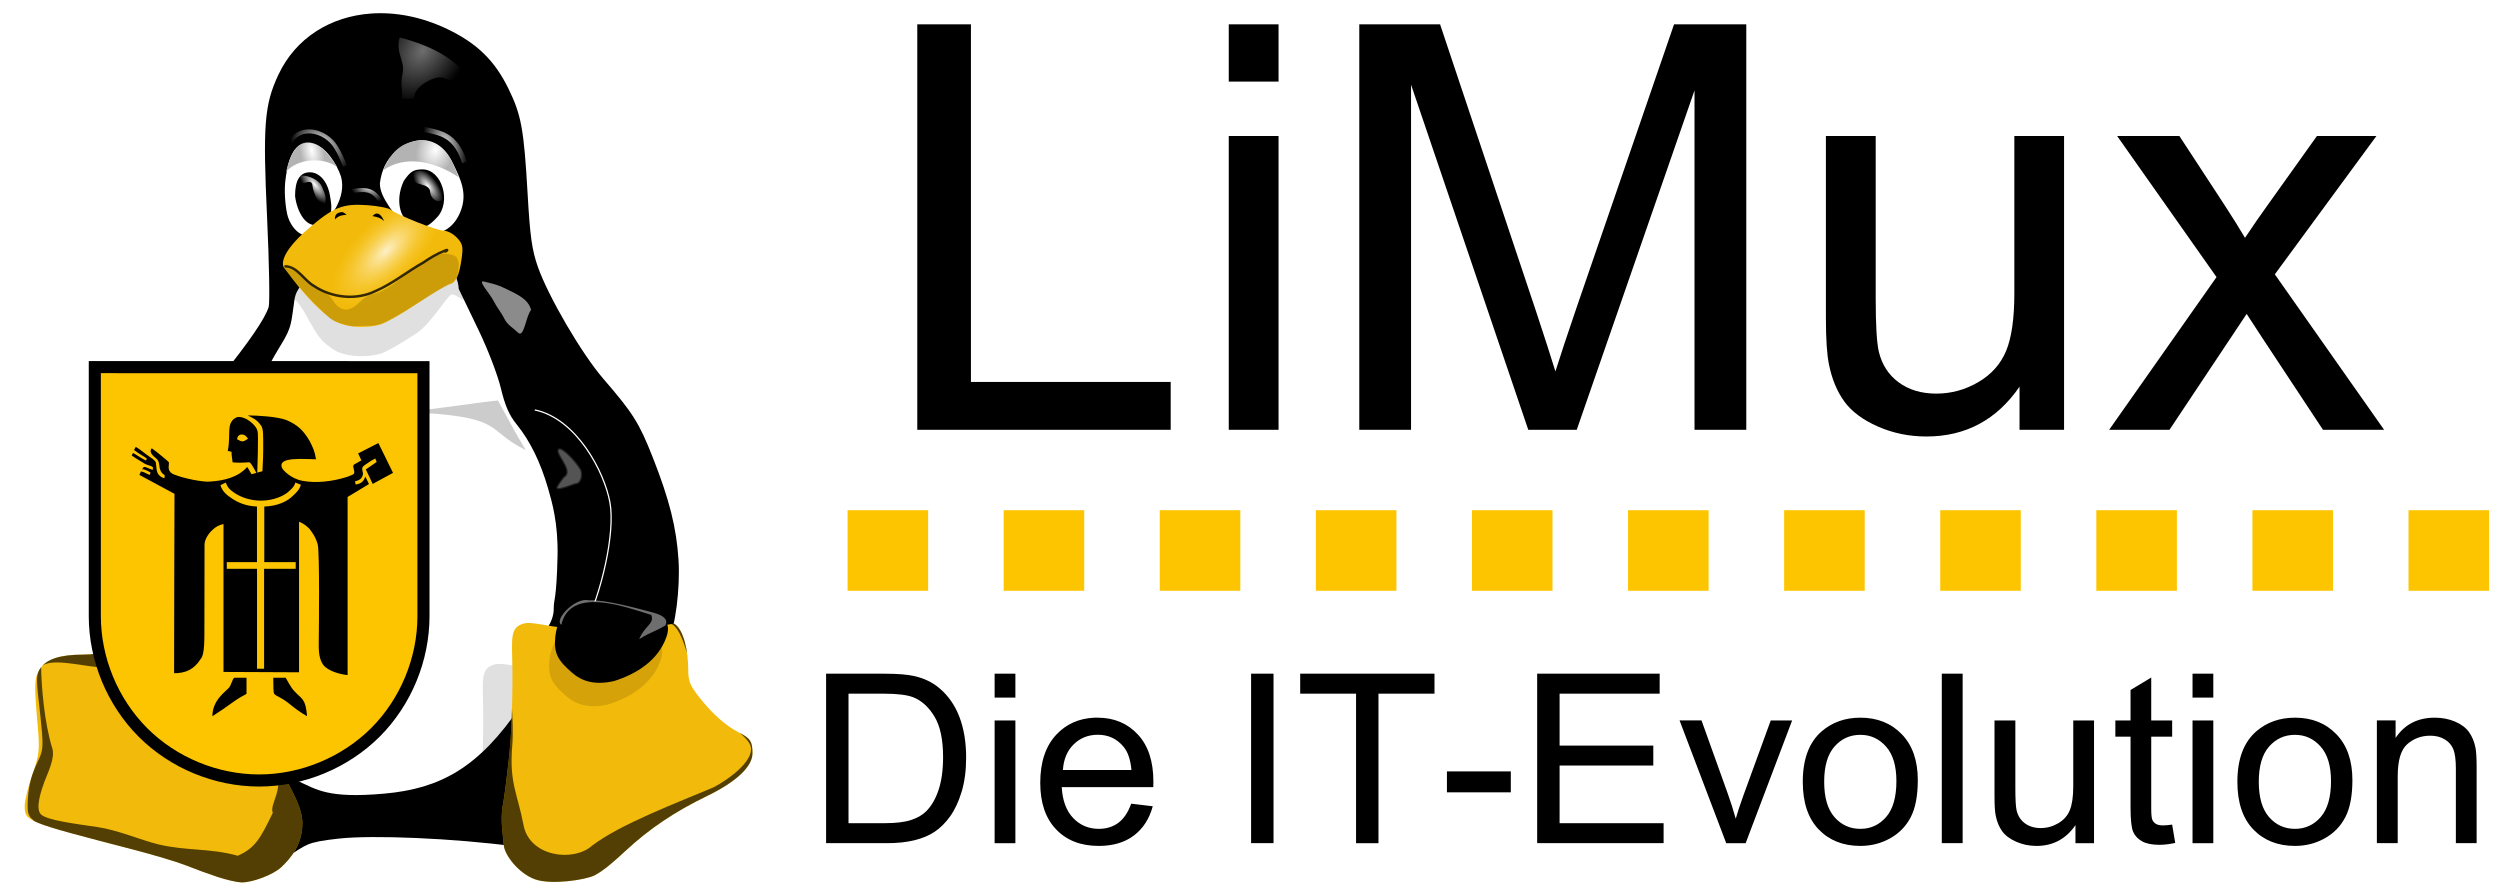 <?xml version="1.0" encoding="UTF-8" standalone="no"?>
<!-- Created with Inkscape (http://www.inkscape.org/) -->
<svg xmlns:rdf="http://www.w3.org/1999/02/22-rdf-syntax-ns#" xmlns="http://www.w3.org/2000/svg" height="353" width="993" version="1.1" xmlns:cc="http://creativecommons.org/ns#" xmlns:xlink="http://www.w3.org/1999/xlink" xmlns:dc="http://purl.org/dc/elements/1.1/">

 <defs>
  <filter id="filter58261" height="1.328" width="1.136" y="-0.164" x="-0.068" color-interpolation-filters="sRGB">
   <feGaussianBlur stdDeviation="1.7"/>
  </filter>
  <filter id="filter56281" height="1.223" width="1.082" y="-0.112" x="-0.041" color-interpolation-filters="sRGB">
   <feGaussianBlur stdDeviation="0.624"/>
  </filter>
  <filter id="filter51373" height="1.079" width="1.246" y="-0.04" x="-0.123" color-interpolation-filters="sRGB">
   <feGaussianBlur stdDeviation="1.202"/>
  </filter>
  <clipPath id="clipPath41564" clipPathUnits="userSpaceOnUse">
   <path d="m174.5,296.28c-5.513-2.038-10.342-8.198-10.623-11.778-0.299-3.817-1.151-8.484-0.381-13.076,0.77-4.591,1.04-6.545,2.062-15.5s1.232-17.971,1.317-27c0.114-12.379-1.202-17.402,2.166-19.412,3.592-2.143,6.581,0.094,19.87,1.235,13.265,1.139,11.17,1.144,33.348-1.889,3.283,2.151,4.741,9.694,4.741,15.523,0,4.134,0.579,5.595,3.86,9.746,4.433,5.608,9.019,9.672,13.51,11.973,3.934,2.015,4.596,3.029,4.615,7.074,0.021,4.552-5.527,9.784-15.503,14.617-11.135,5.395-19.803,11.228-27.982,18.83-3.85,3.579-7.445,6.737-10.5,8.316s-14.987,3.379-20.5,1.341z" fill="#F00"/>
  </clipPath>
  <filter id="filter43513" color-interpolation-filters="sRGB">
   <feGaussianBlur stdDeviation="3.052"/>
  </filter>
  <clipPath id="clipPath37379" clipPathUnits="userSpaceOnUse">
   <path d="m66,295.509c-3.025-0.996-7.827-2.751-10.672-3.901-2.845-1.15-11.17-3.648-18.5-5.55-36.766-9.544-36.828-9.569-36.828-14.962,0-1.661,1.179-6.429,2.62-10.595,2.401-6.943,2.555-8.326,1.843-16.575-1.27-14.711-1.213-16.382,0.656-19.456,2.088-3.434,6.811-5.03,14.908-5.038,6.726-0.007,8.976-1.434,12.68-8.041,2.191-3.909,3.704-5.331,7.024-6.602,5.596-2.142,8.491-0.929,15.471,6.484,5.324,5.654,7.285,8.495,19.434,28.154,3.569,5.775,5.116,7.179,7.73,11.5s12.395,18.022,12.634,25.628c0.238,7.844-4.194,12.766-7.261,15.647-2.686,2.524-9.859,5.248-13.615,5.171-1.443-0.03-5.099-0.869-8.124-1.864z" fill="#F00"/>
  </clipPath>
  <filter id="filter40583" color-interpolation-filters="sRGB">
   <feGaussianBlur stdDeviation="3.282"/>
  </filter>
  <filter id="filter34755" height="1.532" width="1.437" y="-0.266" x="-0.219" color-interpolation-filters="sRGB">
   <feGaussianBlur stdDeviation="1.464"/>
  </filter>
  <filter id="filter32423" height="1.413" width="1.168" y="-0.206" x="-0.084" color-interpolation-filters="sRGB">
   <feGaussianBlur stdDeviation="1.458"/>
  </filter>
  <radialGradient id="radialGradient28902" xlink:href="#linearGradient28850" gradientUnits="userSpaceOnUse" cy="10.378" cx="58.151" gradientTransform="matrix(0.467,-0.365,0.912,1.167,-308.821,-10.865)" r="5.566"/>
  <linearGradient id="linearGradient28850">
   <stop stop-color="#FFF" offset="0"/>
   <stop stop-color="#FFF" stop-opacity="0" offset="1"/>
  </linearGradient>
  <filter id="filter28894" height="1.448" width="1.417" y="-0.224" x="-0.209" color-interpolation-filters="sRGB">
   <feGaussianBlur stdDeviation="0.967"/>
  </filter>
  <radialGradient id="radialGradient28856" xlink:href="#linearGradient28850" gradientUnits="userSpaceOnUse" cy="28.438" cx="109.999" gradientTransform="matrix(0.473,-0.358,0.796,1.05,-308.093,-9.804)" r="5.566"/>
  <radialGradient id="radialGradient26720" xlink:href="#linearGradient26333" gradientUnits="userSpaceOnUse" cy="55.221" cx="101.831" gradientTransform="matrix(0.325,-0.62,0.823,0.431,-332.251,19.914)" r="7.5"/>
  <linearGradient id="linearGradient26333">
   <stop stop-color="#ebebeb" offset="0"/>
   <stop stop-color="#ebebeb" stop-opacity="0" offset="1"/>
  </linearGradient>
  <filter id="filter27389" height="1.219" width="1.173" y="-0.11" x="-0.086" color-interpolation-filters="sRGB">
   <feGaussianBlur stdDeviation="0.577"/>
  </filter>
  <filter id="filter13236" height="1.353" width="1.375" y="-0.177" x="-0.188" color-interpolation-filters="sRGB">
   <feGaussianBlur stdDeviation="1.316"/>
  </filter>
  <filter id="filter9676" height="1.282" width="1.175" y="-0.141" x="-0.088" color-interpolation-filters="sRGB">
   <feGaussianBlur stdDeviation="0.147"/>
  </filter>
  <filter id="filter8627" color-interpolation-filters="sRGB">
   <feGaussianBlur stdDeviation="0.102"/>
  </filter>
  <radialGradient id="radialGradient6404" xlink:href="#linearGradient26333" gradientUnits="userSpaceOnUse" cy="41.715" cx="102.314" gradientTransform="matrix(0.782,-0.93,1.213,1.019,-400.286,19.011)" r="7.5"/>
  <radialGradient id="radialGradient6398" xlink:href="#linearGradient6284" gradientUnits="userSpaceOnUse" cy="120.68" cx="145.264" gradientTransform="matrix(-0.134,-0.652,0.313,-0.064,-291.421,70.985)" r="12.925"/>
  <linearGradient id="linearGradient6284">
   <stop stop-color="#b3b3b3" stop-opacity="0" offset="0"/>
   <stop stop-color="#b3b3b3" offset="1"/>
  </linearGradient>
  <filter id="filter6390" color-interpolation-filters="sRGB">
   <feGaussianBlur stdDeviation="0.228"/>
  </filter>
  <filter id="filter33396" height="1.065" width="1.76" y="-0.033" x="-0.38" color-interpolation-filters="sRGB">
   <feGaussianBlur stdDeviation="0.8"/>
  </filter>
  <radialGradient id="radialGradient6296" xlink:href="#linearGradient6284" gradientUnits="userSpaceOnUse" cy="41.367" cx="129.47" gradientTransform="matrix(-0.208,0.679,-0.482,-0.148,-183.986,-113.516)" r="12.925"/>
  <radialGradient id="radialGradient26374" xlink:href="#linearGradient26333" gradientUnits="userSpaceOnUse" cy="45.687" cx="143.875" gradientTransform="matrix(0.988,-0.157,0.295,1.852,-383.071,-94.81)" r="7.5"/>
  <radialGradient id="radialGradient61424" gradientUnits="userSpaceOnUse" cy="17.486" cx="135.058" gradientTransform="matrix(-1.039,1.466,-1.054,-0.747,-76.459,-250.693)" r="11.243">
   <stop stop-color="#FFF" stop-opacity="0.431" offset="0"/>
   <stop stop-color="#FFF" stop-opacity="0" offset="1"/>
  </radialGradient>
  <filter id="filter63644" height="1.373" width="1.348" y="-0.186" x="-0.174" color-interpolation-filters="sRGB">
   <feGaussianBlur stdDeviation="1.63"/>
  </filter>
  <filter id="filter5292" color-interpolation-filters="sRGB">
   <feGaussianBlur stdDeviation="0.458"/>
  </filter>
  <radialGradient id="radialGradient21883" gradientUnits="userSpaceOnUse" cy="88.766" cx="120.525" gradientTransform="matrix(0.585,-0.583,0.257,0.257,-341.01,50.221)" r="30.715">
   <stop stop-color="#FFF" offset="0"/>
   <stop stop-color="#ffd035" stop-opacity="0" offset="1"/>
  </radialGradient>
  <filter id="filter8904" height="2.075" width="2.26" y="-0.537" x="-0.63" color-interpolation-filters="sRGB">
   <feGaussianBlur stdDeviation="2.577"/>
  </filter>
  <filter id="filter13199" height="1.573" width="1.413" y="-0.286" x="-0.207" color-interpolation-filters="sRGB">
   <feGaussianBlur stdDeviation="3.327"/>
  </filter>
  <filter id="filter7507" color-interpolation-filters="sRGB">
   <feGaussianBlur stdDeviation="0.707"/>
  </filter>
  <filter id="filter15289" height="1.211" width="1.176" y="-0.106" x="-0.088" color-interpolation-filters="sRGB">
   <feGaussianBlur stdDeviation="2.397"/>
  </filter>
  <filter id="filter30073" height="1.229" width="1.151" y="-0.115" x="-0.075" color-interpolation-filters="sRGB">
   <feGaussianBlur stdDeviation="1.998"/>
  </filter>
  <filter id="filter32419" height="1.61" width="1.366" y="-0.305" x="-0.183" color-interpolation-filters="sRGB">
   <feGaussianBlur stdDeviation="1.458"/>
  </filter>
 </defs>
 <path d="m911.522-242.48,0-176.5,496.5,0,496.5,0,0,176.5,0,176.5-496.5,0-496.5,0,0-176.5z" fill="#fdfdfc"/>
 <path d="m364.344,9.656,0,161.062,100.656,0,0-19-79.344,0,0-142.062-21.312,0zm123.719,0,0,22.75,19.781,0,0-22.75-19.781,0zm51.844,0,0,161.062,20.562,0,0-137.094,46.562,137.094,19.25,0,46.781-134.812,0,134.812,20.562,0,0-161.062-28.688,0-38.562,112.062c-3.882,11.353-6.731,19.953-8.562,25.812-1.611-5.274-4.172-13.223-7.688-23.844l-38.126-114.03h-32.094zm-51.844,44.375,0,116.688,19.781,0,0-116.688-19.781,0zm237.188,0,0,72.312c-0,8.423,0.413,14.556,1.219,18.438,1.172,5.786,3.201,10.696,6.094,14.688,2.893,3.992,7.343,7.301,13.312,9.938,5.969,2.637,12.396,3.969,19.281,3.969,15.601-0,27.918-6.597,37-19.781v17.125h17.688v-116.688h-19.75v62.531c-0,9.961-1.089,17.544-3.25,22.781-2.161,5.237-5.862,9.398-11.062,12.438-5.2,3.04-10.755,4.563-16.688,4.562-5.933,0-10.909-1.502-14.938-4.469-4.028-2.966-6.661-7.05-7.906-12.25-0.806-3.589-1.219-10.548-1.219-20.875v-64.719h-19.781zm115.688,0,39.469,56.031-42.656,60.656,23.969,0,30.656-46.031,6.375,9.781,23.938,36.25,24.281,0-43.406-61.75,40.344-54.938-23.625,0-19.688,27.594c-2.71,3.736-5.652,8.01-8.875,12.844-2.051-3.516-4.787-7.862-8.156-13.062l-17.906-27.375h-24.719z" style="text-align:center;" fill="#000"/>
 <path d="m328.125,267.594,0,67.312,24.281,0c4.071,0,7.675-0.391,10.812-1.156,3.137-0.765,5.812-1.891,8.031-3.375,2.219-1.484,4.258-3.507,6.125-6.094,1.867-2.586,3.4-5.864,4.594-9.812,1.194-3.948,1.781-8.482,1.781-13.594-0-5.999-0.865-11.332-2.625-16-1.76-4.668-4.418-8.5-7.969-11.5-2.724-2.326-6.019-3.925-9.875-4.812-2.755-0.643-6.735-0.969-11.969-0.969h-23.188zm66.938,0,0,9.5,8.25,0,0-9.5-8.25,0zm101.875,0,0,67.312,8.906,0,0-67.312-8.906,0zm19.5,0,0,7.938,22.188,0,0,59.375,8.906,0,0-59.375,22.25,0,0-7.938-53.344,0zm94.125,0,0,67.312,50.219,0,0-7.938-41.312,0,0-22.906,37.219,0,0-7.906-37.219,0,0-20.625,39.75,0,0-7.938-48.656,0zm160.719,0,0,67.312,8.281,0,0-67.312-8.281,0zm99.594,0,0,9.5,8.25,0,0-9.5-8.25,0zm-16.406,1.531-8.219,4.938,0,12.094-6.031,0,0,6.438,6.031,0,0,28.031c-0,4.958,0.358,8.204,1.031,9.75,0.673,1.546,1.816,2.801,3.469,3.75,1.653,0.949,4,1.437,7,1.438,1.836-0,3.924-0.26,6.25-0.75l-1.219-7.281c-1.5,0.214-2.707,0.313-3.625,0.312-1.224,0-2.154-0.196-2.812-0.594-0.658-0.398-1.147-0.952-1.438-1.625-0.291-0.673-0.438-2.174-0.438-4.531v-28.5h8.312v-6.438h-8.312v-17.031zm-517.438,6.406,14.125,0c5.295,0,9.144,0.488,11.531,1.406,3.306,1.286,6.127,3.814,8.438,7.594,2.311,3.78,3.469,9.179,3.469,16.219-0,5.081-0.603,9.403-1.781,12.969-1.178,3.566-2.826,6.419-4.938,8.531-1.5,1.5-3.506,2.642-6.031,3.469-2.525,0.826-5.999,1.25-10.438,1.25h-14.375v-51.438zm97.688,9.531c-6.166,0.265-11.228,2.535-15.188,6.781-4.224,4.53-6.344,10.891-6.344,19.094,0,7.927,2.103,14.077,6.281,18.469,4.178,4.392,9.806,6.594,16.938,6.594,5.662,0,10.326-1.37,13.969-4.125,3.642-2.755,6.153-6.636,7.5-11.625l-8.562-1.031c-1.255,3.489-2.951,6.002-5.094,7.594-2.143,1.592-4.72,2.406-7.75,2.406-4.071,0-7.463-1.435-10.188-4.281-2.724-2.846-4.256-6.925-4.562-12.281h36.375c0.03-0.979,0.031-1.729,0.031-2.219-0-8.05-2.056-14.281-6.188-18.719-4.132-4.438-9.449-6.656-15.969-6.656-0.421,0-0.839-0.018-1.25,0zm304.219,0c-6.03,0-11.151,1.795-15.344,5.406-5.02,4.346-7.531,11.033-7.531,20.062,0,8.233,2.104,14.529,6.312,18.906,4.208,4.377,9.737,6.562,16.562,6.562,4.254,0,8.154-0.979,11.75-2.969,3.596-1.989,6.336-4.779,8.219-8.375,1.882-3.596,2.844-8.538,2.844-14.812-0-7.744-2.121-13.827-6.375-18.219-4.254-4.392-9.735-6.562-16.438-6.562zm172.625,0c-6.03,0-11.151,1.795-15.344,5.406-5.02,4.346-7.531,11.033-7.531,20.062,0,8.233,2.104,14.529,6.312,18.906,4.208,4.377,9.737,6.562,16.562,6.562,4.254,0,8.154-0.979,11.75-2.969,3.596-1.989,6.336-4.779,8.219-8.375,1.882-3.596,2.844-8.538,2.844-14.812-0-7.744-2.121-13.827-6.375-18.219-4.254-4.392-9.735-6.562-16.438-6.562zm55.5,0c-6.764,0-11.95,2.675-15.531,8.031v-6.938h-7.438v48.75h8.281v-26.625c-0-6.244,1.257-10.484,3.812-12.719,2.556-2.234,5.605-3.344,9.125-3.344,2.204,0,4.112,0.474,5.75,1.469,1.637,0.995,2.795,2.332,3.438,4,0.643,1.668,0.969,4.196,0.969,7.562v29.656h8.25v-29.969c-0-3.826-0.163-6.501-0.469-8.031-0.49-2.357-1.338-4.411-2.562-6.125-1.224-1.714-3.067-3.1-5.531-4.156-2.464-1.056-5.155-1.562-8.094-1.562zm-572,1.094,0,48.75,8.25,0,0-48.75-8.25,0zm272.062,0,18.531,48.75,7.719,0,18.469-48.75-8.5,0-10.844,29.75c-1.316,3.612-2.328,6.71-3.062,9.281-0.949-3.397-1.993-6.691-3.125-9.844l-10.469-29.188h-8.719zm125.094,0,0,30.219c-0,3.52,0.163,6.065,0.5,7.688,0.49,2.418,1.354,4.457,2.562,6.125,1.209,1.668,3.068,3.054,5.562,4.156,2.494,1.102,5.185,1.656,8.062,1.656,6.519,0,11.673-2.741,15.469-8.25v7.156h7.375v-48.75h-8.25v26.125c-0,4.163-0.472,7.343-1.375,9.531-0.903,2.188-2.421,3.917-4.594,5.188-2.173,1.27-4.49,1.906-6.969,1.906-2.479,0-4.567-0.635-6.25-1.875-1.683-1.24-2.792-2.952-3.312-5.125-0.337-1.5-0.5-4.403-0.5-8.719v-27.031h-8.281zm78.656,0,0,48.75,8.25,0,0-48.75-8.25,0zm-434.812,5.688c4.193,0,7.587,1.598,10.219,4.781,1.714,2.051,2.758,5.117,3.125,9.219h-27.219c0.275-4.254,1.695-7.647,4.281-10.188,2.586-2.54,5.798-3.812,9.594-3.812zm302.875,0.031c4.071,0,7.479,1.581,10.219,4.688,2.739,3.107,4.094,7.658,4.094,13.688-0,6.397-1.37,11.159-4.094,14.281-2.724,3.122-6.117,4.688-10.219,4.688-4.132,0-7.557-1.55-10.281-4.656-2.724-3.107-4.094-7.787-4.094-14.031-0-6.244,1.37-10.909,4.094-14,2.724-3.091,6.149-4.656,10.281-4.656zm172.625,0c4.071,0,7.479,1.581,10.219,4.688,2.739,3.107,4.094,7.658,4.094,13.688-0,6.397-1.37,11.159-4.094,14.281-2.724,3.122-6.117,4.688-10.219,4.688-4.132,0-7.557-1.55-10.281-4.656-2.724-3.107-4.094-7.787-4.094-14.031-0-6.244,1.37-10.909,4.094-14,2.724-3.091,6.149-4.656,10.281-4.656zm-336.844,14.531,0,8.312,25.375,0,0-8.312-25.375,0z" style="text-align:center;" fill="#000"/>
 <path fill-rule="nonzero" fill="#fdc500" d="M336.656,202.656v32h32v-32h-32zm62,0v32h32v-32h-32zm62,0v32h32v-32h-32zm62,0v32h32v-32h-32zm62,0v32h32v-32h-32zm62,0v32h32v-32h-32zm62,0v32h32v-32h-32zm62,0v32h32v-32h-32zm62,0v32h32v-32h-32zm62,0v32h32v-32h-32zm62,0v32h32v-32h-32z"/>
 <g transform="matrix(1.161,0,0,1.161,440.972,96.403)">
  <path d="m-248.528-0.156c-11.164,0.709-24.028,3.468-31.062,12.781-3.068,6.624-0.492,14.707-5.406,20.719-5.472,8.807-10.081,18.017-11.902,28.295-5.799,17.285-17.976,32.667-18.098,51.58-2.662,21.562,8.209,42.021,20.25,58.938,6.934,9.506,16.444,18.756,29.062,19.031,14.598,1.319,29.87-0.561,42.062-9.094,21.385-11.895,34.37-35.511,35.875-59.594,1.682-22.062-1.223-45.641-15.125-63.531-4.464-8.999-5.673-19.413-10.642-28.281-5.213-8.622-3.951-21.407-14.014-26.532-6.29-3.614-13.815-4.536-21-4.312z" fill="#FFF"/>
  <path d="m-291.822,49.027c3.758,3.823,10.929,4.993,16.264,7.071-3.274,2.197-6.605,1.425-10.253,1.768-2.886,1.97-5.36,3.777-8.485,1.768-1.277-1.277,0.895-3.204,1.414-4.243,0.811-1.622,0.707-3.385,0.707-4.596,0-0.601,0.236-1.179,0.353-1.768z" fill-rule="evenodd" filter="url(#filter32419)" fill="#CCC"/>
  <path d="m-252.872-78.406c-13.866,0.983-25.805,8.332-31.719,20.969-4.788,10.232-5.334,17.191-3.844,49.094,0.718,15.363,0.949,29.016,0.531,30.344-1.229,3.911-6.627,11.844-16.031,23.5-10.828,13.42-12.703,16.697-15.906,27.75-3.479,12.005-6.721,19.656-12.594,29.844-4.11,7.13-5.104,9.813-5.562,15-0.399,4.51-0.158,6.812,0.812,8.094,6.673,7.903,8.741,15.346,19.094,26.25,11.161,9.831,29.033,21.196,36.125,18.5,5.741-2.183,6.873-8.839,2.469-14.438-1.086-1.38-8.343-7.663-16.156-13.938-7.814-6.275-15.054-12.338-16.094-13.5-1.689-1.888-1.865-3.305-1.406-13.375,0.63-13.819,3.203-22.063,12.219-39.375,4.487-8.616,6.479-13.701,6.969-17.625,0.754-6.034,4.082-13.681,10.375-23.938,3.779-6.16,3.326-7.396,4.531-15.375,2.544-15.424,39.561-13.389,52.438-10.312,2.249,0.406,3.531,3.548,3.75,6.75,0.683,1.433,3.756,7.824,6.844,14.219,3.088,6.395,6.497,15.289,7.562,19.75,1.424,5.961,2.864,9.242,5.406,12.375,4.582,5.646,8.161,12.938,10.75,21.906,1.287,4.456,3.505,11.878,3.234,23.283-0.351,15.112-1.331,14.683-1.294,17.584,0.073,5.812-3.906,7.133-4.161,13.841-0.264,6.946,11.588,10.829,23.161,8.548,11.574-2.281,17.786-7.237,20.146-11.341,2.463-4.284,4.148-17.848,3.539-27.446-0.701-11.033-3.087-20.564-8.812-35.094-4.635-11.764-6.787-15.191-16.875-26.844-7.425-8.577-18.892-28.201-22.469-38.438-1.972-5.644-2.637-10.273-3.469-24.844-1.266-22.187-2.143-27.02-6.594-36.094-4.675-9.533-10.688-15.416-20.812-20.281-8.827-4.242-17.836-5.933-26.156-5.344z" fill="#000"/>
  <path d="m-276.479-2.824c2.328,0.902,5.834-1.411,7.299-3.024s3.09-4.263,4.33-6.222c1.776-3.279,2.683-6.983,1.696-10.555-1.251-3.933-5.895-11.994-11.635-11.588-5.74,0.406-6.86,8.864-7.365,12.65-0.505,3.786-0.092,8.607,0.562,11.688s2.783,6.148,5.112,7.051z" fill="#FFF"/>
  <path d="m-278.872-16.02c0-5.411,1.676-8.073,5.083-8.073,3.24,0,6.031,3.108,6.847,7.937,0.636,3.763,1.151,6.533-1.967,9.12-6.034,3.816-9.436-4.032-9.963-8.984z" fill="#000"/>
  <path d="m-241.044-4.83c1.679,2.173,2.393,2.203,6.11,2.16,5.491,0.12,10.314-1.906,12.719-8.142,2.404-6.236-0.12-11.031-2.469-15.969-2.141-4.669-5.295-8.05-10.469-8.312-3.481-0.069-6.402,1.547-9.062,3.656-3.508,3.027-5.098,6.867-5.628,11.011-0.233,4.989,5.725,11.334,8.799,15.596z" fill="#FFF"/>
  <path d="m-239.188-6.083c-4.923-3.415-4.834-10.099-2.491-15.038,2.241-3.275,3.312-3.939,6.384-3.957,6.639-0.04,10.022,11.057,5,16.404-2.665,2.837-4.638,4.472-8.892,2.591z" fill="#000"/>
  <path opacity="0.35" d="m-264.338,37.325c-1.116-0.484-2.632-1.553-4.266-2.914-5.489-4.604-8.253-17.71-14.199-16.037-0.378-0.871-0.305-1.984,0.198-3.285,0.503-1.302,1.437-2.794,2.781-4.424,1.345-1.631,3.1-3.4,5.247-5.258,8.756-7.576,11.933-8.859,20.437-8.25,3.706,0.265,7.349,0.989,8.095,1.608,2.168,1.8,15.735,7.143,18.135,7.143,1.204,0,3.201,1.078,4.439,2.396,1.949,2.074,4.54,4.477,3.947,8.679-0.771,5.465-3.84,0.252-5.878,0.782-1.371,0.357-6.926,9.876-11.921,13.217-4.995,3.341-10.534,6.491-12.309,7-4.675,1.341-10.726,1.071-14.707-0.656z" filter="url(#filter30073)" fill="#000"/>
  <path d="m-264.338,27.325c-1.116-0.484-2.632-1.553-4.266-2.914-5.489-4.604-9.919-10.329-14.199-16.037-0.378-0.871-0.305-1.984,0.198-3.285,0.503-1.302,1.437-2.794,2.781-4.424,1.345-1.631,3.1-3.4,5.247-5.258,8.756-7.576,11.933-8.859,20.437-8.25,3.706,0.265,7.349,0.989,8.095,1.608,2.168,1.8,15.735,7.143,18.135,7.143,1.204,0,3.201,1.078,4.439,2.396,1.949,2.074,2.159,3.048,1.566,7.25-0.771,5.465-1.935,8.109-3.974,8.639-1.371,0.357-6.45,3.448-11.445,6.789-4.995,3.341-10.534,6.491-12.309,7-4.675,1.341-10.726,1.071-14.707-0.656z" fill="#f2ba0a"/>
  <path d="m-248.4,188.486c-19.303,1.723-23.085-1.415-29.63-4.386-6.346-2.881-10.628-8.698-11.909-6.224,4.953,6.705,8.356,18.272,8.413,32.151,6.838-4.042,5.957-4.884,17.635-6.167,11.744-1.29,39.304-0.093,60.049,2.64-4.724-15.987,1.809-32.018,2.162-48.041-14.334,21.113-27.357,28.299-46.721,30.027z" fill="#000"/>
  <path opacity="0.35" d="m-215.814,191.406c1.022-8.955,1.232-17.971,1.317-27,0.114-12.379-1.202-17.402,2.166-19.412,3.592-2.143,6.581,0.094,19.87,1.235,13.265,1.139,11.17,1.144,33.348-1.889,3.283,2.151,4.741,9.694,4.741,15.523,0,4.134,1.989-0.431,3.86,9.746,1.991,10.829-33.827,43.191-65.302,21.797z" filter="url(#filter15289)" fill="#000"/>
  <path d="m-196.872,217.76c-5.513-2.038-10.342-8.198-10.623-11.778-0.299-3.817-1.151-8.484-0.381-13.076,0.77-4.591,1.04-6.545,2.062-15.5s1.232-17.971,1.317-27c0.114-12.379-1.202-17.402,2.166-19.412,3.592-2.143,6.581,0.094,19.87,1.235,13.265,1.139,11.17,1.144,33.348-1.889,3.283,2.151,4.741,9.694,4.741,15.523,0,4.134,0.579,5.595,3.86,9.746,4.433,5.608,9.019,9.672,13.51,11.973,3.934,2.015,4.596,3.029,4.615,7.074,0.021,4.552-5.527,9.784-15.503,14.617-11.135,5.395-19.803,11.228-27.982,18.83-3.85,3.579-7.445,6.737-10.5,8.316-3.055,1.579-14.987,3.379-20.5,1.341z" fill="#f2ba0a"/>
  <path stroke-linejoin="miter" d="m-196.871,57.209c14.282,2.96,23.811,21.144,25.718,31.636,1.907,10.492-3.003,31.508-8.944,43.135" filter="url(#filter7507)" stroke="#FFF" stroke-linecap="butt" stroke-miterlimit="4" stroke-dasharray="none" stroke-width="0.431" fill="none"/>
  <path opacity="0.35" d="m-153.845,142.938c2.896-8.147-6.114-8.642-14.095-10.768-7.758-2.067-17.365-2.213-19.903,1.167-2.422,3.225-3.999,6.284-4.113,11.255-0.114,4.97,2.137,7.207,5.65,10.347,3.514,3.14,7.914,4.518,14.559,3.031,7.865-2.491,15.081-7.095,17.902-15.031z" filter="url(#filter13199)" fill="#000"/>
  <path d="m-151.845,134.938c2.896-8.147-6.114-8.642-14.095-10.768-7.758-2.067-17.365-2.213-19.903,1.167-2.422,3.225-3.999,6.284-4.113,11.255-0.114,4.97,2.137,7.207,5.65,10.347,3.514,3.14,7.914,4.518,14.559,3.031,7.865-2.491,15.081-7.095,17.902-15.031z" fill="#000"/>
  <path d="m-305.372,216.989c-3.025-0.996-7.827-2.751-10.672-3.901-2.845-1.15-11.17-3.648-18.5-5.55-36.766-9.543-36.828-9.568-36.828-14.961,0-1.661,1.179-6.429,2.62-10.595,2.401-6.943,2.555-8.326,1.843-16.575-1.27-14.711-1.213-16.382,0.656-19.456,2.088-3.434,6.811-5.03,14.908-5.038,6.726-0.007,8.976-1.434,12.68-8.041,2.191-3.909,3.704-5.331,7.024-6.602,5.596-2.142,8.491-0.929,15.471,6.484,5.324,5.654,7.285,8.495,19.434,28.154,3.569,5.775,5.116,7.179,7.73,11.5,2.614,4.321,12.395,18.022,12.633,25.628,0.238,7.844-4.194,12.766-7.261,15.647-2.686,2.524-9.859,5.248-13.615,5.171-1.443-0.03-5.099-0.868-8.124-1.864z" fill="#f2ba0a"/>
  <path opacity="0.573" stroke-linejoin="miter" d="m-187.082,80.066c-3.489,4.569-3.941,5.581,4.074,2.632,2.027,0,2.683-2.728,2.217-4.591-0.453-1.812-6.288-8.414-7.809-7.728-2.625,1.184,5.288,7.624,1.517,9.687z" fill-rule="evenodd" filter="url(#filter8904)" stroke="#000" stroke-linecap="butt" stroke-width="0.861px" fill="#FFF"/>
  <path opacity="0.782" d="m-264.338,27.325c-1.116-0.484-2.632-1.553-4.266-2.914-5.489-4.604-9.919-10.329-14.199-16.037-0.378-0.871-0.305-1.984,0.198-3.285,0.503-1.302,1.437-2.794,2.781-4.424,1.345-1.631,3.1-3.4,5.247-5.258,8.756-7.576,11.933-8.859,20.437-8.25,3.706,0.265,7.349,0.989,8.095,1.608,2.168,1.8,15.735,7.143,18.135,7.143,1.204,0,3.201,1.078,4.439,2.396,1.949,2.074,2.159,3.048,1.566,7.25-0.771,5.465-1.935,8.109-3.974,8.639-1.371,0.357-6.45,3.448-11.445,6.789-4.995,3.341-10.534,6.491-12.309,7-4.675,1.341-10.726,1.071-14.707-0.656z" fill="url(#radialGradient21883)"/>
  <path stroke-linejoin="miter" d="m-282.142,8.069c4.184,0.227,6.302,4.769,9.655,6.686,6.164,4.13,14.504,5.066,21.231,1.739,5.848-2.517,10.778-6.656,16.311-9.738,2.282-1.592,4.689-3.029,7.296-4.016,1.274-0.649,0.876,0.096,0.145,0.27" stroke-opacity="0.784" filter="url(#filter5292)" stroke="#000" stroke-linecap="round" stroke-miterlimit="4" stroke-dasharray="none" stroke-width="0.861" fill="none"/>
  <path d="m-221.027-58.264c-5.244-6.297-14.153-9.951-22.055-11.954-1.537,5.379,1.938,7.913,0.981,12.35-0.945,4.383,0.318,5.666-0.326,8.529,7.6,0.464,1.426-0.414,7.513-5.078,7.812-4.868,7.579,0.261,12.203-0.817,0.917-0.459,1.911-1.896,1.684-3.03z" fill-rule="evenodd" filter="url(#filter63644)" fill="url(#radialGradient61424)"/>
  <path stroke-linejoin="miter" d="m-238.552-39.771c2.86,1.032,8.512,1.618,11.087,3.188,1.786,0.947,3.137,2.327,4.19,3.913,1.053,1.586,1.809,3.379,2.404,5.149" filter="url(#filter27389)" stroke="url(#radialGradient26374)" stroke-linecap="butt" stroke-miterlimit="4" stroke-dasharray="none" stroke-width="1.722" fill="none"/>
  <path d="m-222.953-22.407c-2.628-7.316-5.499-12.147-12.2-12.687-8.088,0.429-10.933,4.621-13.65,10.377,7.842-5.68,18.389-2.777,25.849,2.31z" filter="url(#filter6390)" fill="url(#radialGradient6296)"/>
  <path d="m-260.875,91.909c0.967,7.907-1.261,9.497-0.951,14.501,0.183,6.552-0.01,13.111-1.258,19.658-0.394,7.24,2.293,15.914,2.284,23.114,0.173,1.281-0.711,2.624-1.257,0.743-3.653-5.257-3.057-13.871-3.125-20.014-0.046-3.761-0.249-7.52-0.327-11.279-0.429-6.26-0.172-12.768,1.982-18.898,1.241-3.183-0.605-6.76,2.652-7.824z" fill-rule="nonzero" filter="url(#filter33396)" fill="#CCC"/>
  <path d="m-264.417-25.835c-8.391-13.253-15.026-9.815-17.527,1.576,3.884-4.66,12.974-5.117,17.527-1.576z" filter="url(#filter6390)" fill="url(#radialGradient6398)"/>
  <path stroke-linejoin="miter" d="m-281.461-32.336c3.093-8.966,13.194-6.179,16.57-0.333,1.053,1.586,2.455,4.672,3.05,6.442" filter="url(#filter27389)" stroke="url(#radialGradient6404)" stroke-linecap="butt" stroke-miterlimit="4" stroke-dasharray="none" stroke-width="1.378" fill="none"/>
  <path d="m-248.382-7.383c-1.46-1.3-2.754-1.483-4.039-1.712,1.724-1.88,3.018-0.489,4.039,1.712z" fill-rule="nonzero" filter="url(#filter8627)" fill="#000"/>
  <path d="m-265.245-7.965c1.388-1.398,2.478-1.437,4.028-1.598-0.989-0.617-1.024-1.191-2.581-0.739-1.468,0.426-1.418,1.722-1.446,2.337z" fill-rule="nonzero" filter="url(#filter9676)" fill="#000"/>
  <path d="m-198.119,22.975c-1.083-3.804-4.624-5.221-8.404-7.111-3.14-1.57-4.275-1.715-7.758-2.586-2.337-0.584,2.155,4.31,3.232,6.465,1.39,2.78,2.443,3.594,3.879,6.465,0.954,1.908,3.017,3.017,4.525,4.525,2.117,2.117,2.655-5.42,4.525-7.758z" fill-rule="evenodd" filter="url(#filter13236)" fill="#8b8b8b"/>
  <path stroke-linejoin="miter" d="m-260.211-17.474c4.445-0.843,7.899-1.276,10.37,3.109" filter="url(#filter27389)" stroke="url(#radialGradient26720)" stroke-linecap="butt" stroke-miterlimit="4" stroke-dasharray="none" stroke-width="1.378" fill="none"/>
  <path d="m-239.005-22.488c-0.405-3.551,8.132-2.158,9.774,1.621,0.757,1.881,1.992,4.156,0.934,6.143-1.802,1.492-4.12-0.388-4.327-2.387-0.157-3.85-5.976-1.826-6.381-5.377z" fill-rule="evenodd" filter="url(#filter28894)" fill="url(#radialGradient28856)"/>
  <path d="m-279.512-20.921c-0.405-3.551,8.132-2.158,9.774,1.621,0.757,1.881,1.992,4.156,0.934,6.143-1.802,1.492-3.903-4.282-4.11-6.281-0.157-3.85-6.192,2.068-6.597-1.483z" fill-rule="evenodd" filter="url(#filter28894)" fill="url(#radialGradient28902)"/>
  <path d="m91.217,135.679c-35.702,1.508-27.094,5.927-41.719,13.082,5.697-9.499,5.633-10.106,9.546-16.971,8.73,0.878,18.935,2.759,32.173,3.889z" fill-rule="evenodd" transform="matrix(-1,0,0,1,-150.444,-77.813)" filter="url(#filter32423)" fill="#CCC"/>
  <path d="m-265.872,57.104c0.765,1.56,5.022,1.2,5.25,3.75s-0.055,8.413,1,7.25c1.174-1.295,1.474-4.779,2.75-7s6.566-0.865,7-3.25c0.44-2.416-8.987,1.276-9.25-5.75-0.763,6.724-7.515,3.44-6.75,5z" fill-rule="evenodd" filter="url(#filter34755)" fill="#CCC"/>
  <path d="m44.781,203.094c-1.167,0.072-4.663,1.152-6.062,1.688-3.321,1.271-3.809,2.684-6,6.594-3.704,6.608-5.961,8.056-12.688,8.062-8.097,0.008-12.818,1.597-14.906,5.031-1.87,3.074-0.474,6.995,0.796,21.706,0.712,8.249-0.894,7.382-3.296,14.325-1.441,4.166-1.625,8.933-1.625,10.594,0,5.392,0.296,6.925,37.062,16.469,7.33,1.903,12.905,3.631,15.75,4.781,2.845,1.15,7.912,2.911,10.938,3.906,3.025,0.996,7.182,3.095,8.625,3.125,3.756,0.077,15.189,0.336,17.875-2.188,3.067-2.881,8.488-11.031,8.25-18.875-0.238-7.606-12.511-22.804-15.125-27.125-2.614-4.321-2.681-7.975-6.25-13.75-12.149-19.658-17.113-22.002-22.438-27.656-5.235-5.56-7.404-6.903-10.906-6.688zm-0.816,1.312c2.645-0.629,11.879,6.352,13.722,8.625,4.228,6.288,12.673,19.917,17.681,28.392,3.736,6.323,7.892,12.224,10.38,17.493,3.137,6.642-2.141,11.731-0.868,14.671-4.278,8.817-6.074,12.075-11.992,14.666-9.533-2.668-17.36-1.58-27.162-3.896-5.909-1.426-13.783-4.893-20.862-5.926-8.087-1.181-16.886-2.308-19.178-4.222-2.292-1.913,0.084-8.64,1.151-11.506,1.067-2.866,3.634-7.875,2.613-11.171-2.707-8.733-3.718-20.822-3.83-28.012,3.379-2.891,12.114-0.534,19.765,0.262,4.166-0.434,6.205-4.124,8.724-8.809,2.478-4.609,7.21-9.939,9.856-10.569z" clip-path="url(#clipPath37379)" fill-opacity="0.659" transform="translate(-371.372,-78.52)" filter="url(#filter40583)" fill="#000"/>
  <path d="m172.562,208.625c-1.337,0.481-6.409-3.295-7.531-2.625-3.367,2.01-0.542,11.559-0.656,23.938-0.085,9.029-1.291,17.545-2.312,26.5-1.022,8.955-1.293,11.909-2.062,16.5-0.77,4.591,2.576,9.496,2.875,13.312,0.281,3.58,6.612,10.993,12.125,13.031,5.513,2.038,19.445-0.265,22.5-1.844,3.055-1.579,8.15-5.734,12-9.312,8.179-7.602,14.834-11.949,25.969-17.344,9.976-4.833,15.553-13.041,15.531-17.594-0.019-4.045-2.691-8.579-6.625-10.594-4.491-2.3-5.067-3.861-9.5-9.469-3.281-4.151-4.875-4.116-4.875-8.25,0-5.829-4.467-16.349-7.75-18.5-22.177,3.033-20.579,3.514-33.844,2.375-9.137-0.785-12.901-0.084-15.844-0.125zm48.938,0.469c5.088,3.069,6.644,20.372,10.987,26.789,3.938,5.818,15.768,10.836,16.013,15.711,0.233,4.626-7.339,10.36-12.812,13.25-11.489,4.883-31.935,12.534-41.625,20-6.439,5.686-21.361,3.728-23.406-7.094-2.046-10.822-4.903-14.342-3.861-27.059,0.714-8.72-0.838-20.952-1.358-29.691l0.969-12.375c-2.603-6.195,50.005-2.6,55.094,0.469z" clip-path="url(#clipPath41564)" fill-opacity="0.659" transform="translate(-371.372,-78.52)" filter="url(#filter43513)" fill="#000"/>
  <path d="m-309.347,70.579c-6.063,12.325-5.356,17.184-10.099,30.618-3.401,4.364-0.1,11.414-5.252,14.844-3.278,3.724,0.4,4.651,2.92,6.513,2.692,3.15,4.676,5.788,8.564,7.553-3.933-6.052-9.033-7.316-8.508-14.58,1.441-8.866,5.675-21.086,7.865-29.608,2.377-9.942,10.32-18.247,11.266-28.533-1.427,1.333-2.501,6.909-6.756,13.192z" fill-rule="evenodd" fill-opacity="0.431" filter="url(#filter51373)" fill="#FFF"/>
  <path d="m-178.456,122.332c-4.488-1.105-11.961,6.596-9.321,8.414,3.095-13.335,21.873-6.125,30.772-3.402,1.202,3.076-2.403,3.781-4.138,8.3,4.071-2.557,4.365-2.046,8.948-4.682,0.913-1.673,0.024-3.263-3.934-4.361-5.696-1.506-16.362-4.512-22.328-4.27z" fill-rule="evenodd" fill-opacity="0.431" filter="url(#filter56281)" fill="#FFF"/>
  <path d="m-282.983,8.136c1.144,0.305,2.97,1.273,4.95,1.768,1.368,0.342,3.119,2.986,3.764,3.496,0.915,0.724,2.399,1.483,3.307,2.078,1.024,0.671,1.849,1.183,2.828,1.85,1.009,0.687,1.307,1.131,2.475,2.828,1.168,1.698,3.109,3.568,6.01,2.298s3.517-3.898,7.071-4.773c8.204-1.444,16.458-13.629,25.102-13.965,3.186,0.595,3.964,0.389,4.596,3.359-0.074,2.508-0.22,6.272-3.244,7.071-6.016,3.043-15.335,9.837-21.451,12.806-4.694,2.279-6,1.072-11.266,1.668-1.65,0-7.966-1.919-8.587-3.161-2.96-2.634-1.889-2.015-4.882-4.662-2.02-2.03-6.823-7.575-8.118-9.314-0.857-1.151-1.152-1.386-2.557-3.348z" fill-rule="evenodd" fill-opacity="0.157" filter="url(#filter58261)" fill="#000"/>
 </g>
 <g transform="matrix(0.624,0,0,0.624,293.989,60.99)">
  <path d="m-410.783,294.468c0,27.4,11.25,54.6,30.62,74s46.62,30.6,73.98,30.6c27.4,0,54.6-11.3,74-30.6,19.4-19.4,30.6-46.6,30.6-74v-158.5l-209.2-0.025z" stroke="#000" stroke-width="7.697" fill="#fdc500"/>
  <path fill-rule="nonzero" fill="#000" d="m-313.471,166.687c5.7,2.7,6.487,3.788,8.688,6.688,1.3,2.6,1.188,5.006,1.188,15.406,0,6.7-0.6,13.106-0.5,13.406l-3.281,0.906c0.011-0.293,0.883-24.293,0.188-26.281-0.6-3.12-4.099-6.005-6.719-7.625-1.76-0.88-3.855-1.66-5.625-1.5-0.25,0.02-0.51,0.065-0.75,0.125-7.37,3.25-3.635,10.38-5.875,21.5l2.375,0.5c0,2.37,0.379,3.87,0.719,6.75,6.63,0.62,10.375-0.25,10.875,0,1.621,1.43,3.996,6.261,4.219,6.719l-2.906,0.812c-0.6-0.2-1.806-3.294-2.906-4.594-6,6.8-15.17,8.681-23.25,9.281-4.56,0.6-17.72-2.106-23-4.406v0.094c-0.544-0.225-1.059-0.526-1.531-0.781-3.63-2.25-1.625-6-2.125-7.25,0-0.25-7.865-6.755-10.875-8.875-2.5,3.5,2.875,5.875,3.875,7.625,1.75,2.62-0.125,6.75,4.375,9.5l-0.125,2c-6.75-1.88-4.5-8.255-5.75-10.625-1.25-1.5-2.25-2-4-3.25-3.27-2.25-5.37-4.245-8.5-6.125l-1.125,2c4,3.12,6.625,4.12,8.125,5.5l-0.5,1.25c-2.12-1-7.12-4.255-8.25-4.875l-0.875,1.625c3.88,2.74,7.5,4.63,8.25,5.25,2.13,1.13,4.13,1.12,5.25,2.25v1.625c-2.88-0.62-4.75-2.385-6-1.625l-0.875,1.25c2.13,0,5.375,2.125,5.375,2.125l-0.5,1.5c-2.5-0.87-2.734-1.63-5.594-2.25l-1,2.25,22.344,12.031c-0.052,17.277-0.241,79.415-0.25,114.188,7.3,0,12.648-2.294,16.938-9.094,1.07-1.3,2.344-3.812,2.344-15.312,0-12,0.094-57.406,0.094-57.406,0-2.8,1.906-6.481,4.906-9.281,2.31-2.2,4.066-3.106,7.156-3.906v94.188l48.094,0.219v-95.812c2.4,0.8,5.812,3.206,7.312,5.406,1.5,2.1,3.294,4.394,4.594,9.094,1.3,6,0.688,56.306,0.688,57.406,0,8-0.681,14.194,2.719,19.094,3,4.1,11.094,6.194,15.594,6.594v-113.375l13.594-8.219-2.312-4.781c-1.1,3.4-2.894,4.494-6.094,5.094l-0.5-2c2.6-0.8,4.3-1.387,5-4.188,0.4-2.1-0.994-3.1-0.094-5,0.087-0.438,2.828-2.309,5.125-3.781l2.875-1.656,0.906,2.25-6.906,4.75,4.375,9.219,12.938-7.031-9.313-18.969-12.906,6.594,2.094,4.406-0.188,0.094c-2.5,1.5-4.219,2.406-4.219,2.406-2.4,1.3,1.894,5.489-1.406,6.719-1.088,0.421-2.1,0.874-2.969,1.188-0.029,0.011-0.065,0.021-0.094,0.031-0.031,0.01-0.062,0.021-0.094,0.031-0.257,0.09-0.498,0.159-0.719,0.219-9.103,2.897-19.68,3.958-27.906,2.312-7.3-1.3-12.281-6.806-12.781-7.906-3.8-7.7,13.9-5.781,21.5-5.781-1-5.7-1.9-7.2-4-11.5-4.2-7.2-7.919-10.406-14.719-13.406-6-2.3-18.781-3-24.781-3zm-4,12.156c1.851-0.07,3.312,1.074,4.188,2.719-3.26,2.12-3.495,2.125-6.875,0.375v-0.25c0.12-1.37,0.615-2.13,1.875-2.75,0.28-0.062,0.548-0.084,0.812-0.094zm-9.906,30.594c1,3.125,2.875,4.875,5.75,6.75,3.75,2.5,9.75,4.75,16.5,4.75,8.12,0,15.125-3,18.5-6.5,1.75-1.625,2.875-2.75,3.5-5l3.5,1.375c-0.75,2.875-2.625,4.75-4.75,6.75-3.611,3.741-9.938,6.862-18.531,7.125v35.375h20v4.25h-20.125v63.625h-4.5v-63.625h-19.25v-4.25h19.219v-35.375c-6.87-0.25-12.125-2.5-16.125-5.25-3.375-2.125-6.125-4.75-7.125-8.375l3.438-1.625zm5.5,124.219c-1.29,0.4-1.906,4.319-3.406,6.219-1.94,2.5-10.656,7.781-10.656,18.281,5.79-3.7,8.281-5.481,14.281-9.781,4.88-3.4,6.997-3.9,7.438-4.5v-10.219h-7.656zm24.688,0c0.1,6.5-0.006,9.119,0.594,10.219,1.1,1.5,3.425,1.694,8.625,5.594,4.8,3.8,7.381,5.888,12.281,8.688-0.9-11.7-3.606-10.881-7.906-15.781-2.3-2.1-5.487-8.519-5.688-8.719h-7.906z"/>
 </g>
</svg>
